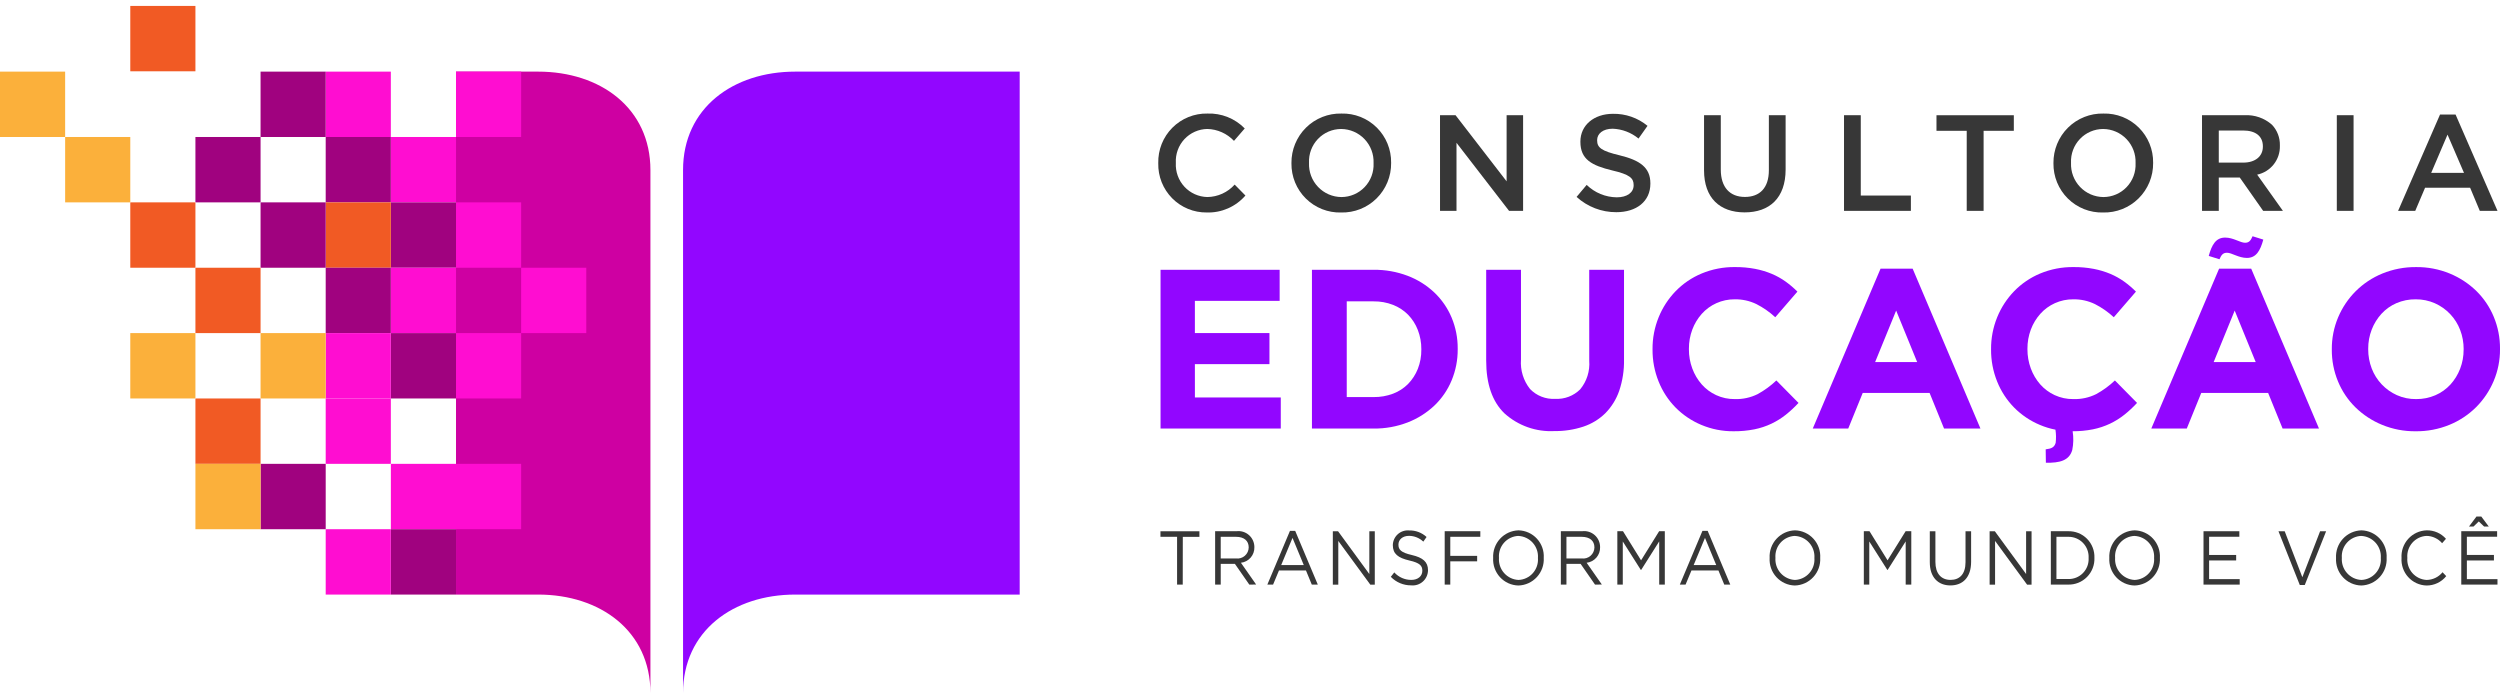 <svg width="211" height="59" viewBox="0 0 211 59" fill="none" xmlns="http://www.w3.org/2000/svg">
<g id="Grupo 477">
<g id="Grupo 473">
<path id="Caminho 1407" d="M45.424 6.045H38.487V50.182H45.424C50.655 50.182 54.896 53.25 54.896 58.499V14.36C54.896 9.11 50.656 6.045 45.424 6.045Z" fill="#CE00A2"/>
<path id="Caminho 1408" d="M67.118 6.045H86.062V50.182H67.118C61.887 50.182 57.649 53.25 57.649 58.499V14.36C57.645 9.109 61.887 6.045 67.118 6.045Z" fill="#9206FF"/>
<g id="Grupo 411">
<path id="Ret\xE2ngulo 578" d="M43.985 6.045H38.487V11.562H43.985V6.045Z" fill="#FF0DD1"/>
<path id="Ret\xE2ngulo 579" d="M43.985 17.079H38.487V22.597H43.985V17.079Z" fill="#FF0DD1"/>
<path id="Ret\xE2ngulo 580" d="M49.483 22.597H43.985V28.114H49.483V22.597Z" fill="#FF0DD1"/>
<path id="Ret\xE2ngulo 581" d="M43.985 28.113H38.487V33.631H43.985V28.113Z" fill="#FF0DD1"/>
<path id="Ret\xE2ngulo 582" d="M43.985 39.148H38.487V44.665H43.985V39.148Z" fill="#FF0DD1"/>
</g>
<g id="Grupo 412">
<path id="Ret\xE2ngulo 583" d="M38.487 11.562H32.989V17.08H38.487V11.562Z" fill="#FF0DD1"/>
<path id="Ret\xE2ngulo 584" d="M38.487 17.079H32.989V22.597H38.487V17.079Z" fill="#A0027F"/>
<path id="Ret\xE2ngulo 585" d="M38.487 22.597H32.989V28.114H38.487V22.597Z" fill="#FF0DD1"/>
<path id="Ret\xE2ngulo 586" d="M38.487 28.113H32.989V33.631H38.487V28.113Z" fill="#A0027F"/>
<path id="Ret\xE2ngulo 587" d="M38.487 39.148H32.989V44.666H38.487V39.148Z" fill="#FF0DD1"/>
<path id="Ret\xE2ngulo 588" d="M38.487 44.665H32.989V50.182H38.487V44.665Z" fill="#A0027F"/>
<path id="Ret\xE2ngulo 589" d="M32.987 6.045H27.489V11.562H32.987V6.045Z" fill="#FF0DD1"/>
<path id="Ret\xE2ngulo 590" d="M32.987 11.562H27.489V17.08H32.987V11.562Z" fill="#A0027F"/>
<path id="Ret\xE2ngulo 591" d="M32.987 17.079H27.489V22.597H32.987V17.079Z" fill="#F15A24"/>
<path id="Ret\xE2ngulo 592" d="M32.987 22.597H27.489V28.114H32.987V22.597Z" fill="#A0027F"/>
<path id="Ret\xE2ngulo 593" d="M32.987 28.113H27.489V33.631H32.987V28.113Z" fill="#FF0DD1"/>
<path id="Ret\xE2ngulo 594" d="M32.987 33.631H27.489V39.148H32.987V33.631Z" fill="#FF0DD1"/>
<path id="Ret\xE2ngulo 595" d="M32.987 44.665H27.489V50.182H32.987V44.665Z" fill="#FF0DD1"/>
<path id="Ret\xE2ngulo 596" d="M27.489 6.045H21.991V11.562H27.489V6.045Z" fill="#A0027F"/>
<path id="Ret\xE2ngulo 597" d="M27.489 17.079H21.991V22.597H27.489V17.079Z" fill="#A0027F"/>
<path id="Ret\xE2ngulo 598" d="M27.489 28.113H21.991V33.631H27.489V28.113Z" fill="#FBB03B"/>
<path id="Ret\xE2ngulo 599" d="M27.489 39.148H21.991V44.666H27.489V39.148Z" fill="#A0027F"/>
<path id="Ret\xE2ngulo 600" d="M21.992 11.562H16.494V17.08H21.992V11.562Z" fill="#A0027F"/>
<path id="Ret\xE2ngulo 601" d="M21.992 22.597H16.494V28.114H21.992V22.597Z" fill="#F15A24"/>
<path id="Ret\xE2ngulo 602" d="M21.992 33.631H16.494V39.148H21.992V33.631Z" fill="#F15A24"/>
<path id="Ret\xE2ngulo 603" d="M21.992 39.148H16.494V44.666H21.992V39.148Z" fill="#FBB03B"/>
<path id="Ret\xE2ngulo 604" d="M16.494 0.5H10.996V6.017H16.494V0.5Z" fill="#F15A24"/>
<path id="Ret\xE2ngulo 605" d="M16.494 17.079H10.996V22.597H16.494V17.079Z" fill="#F15A24"/>
<path id="Ret\xE2ngulo 606" d="M16.494 28.113H10.996V33.631H16.494V28.113Z" fill="#FBB03B"/>
<path id="Ret\xE2ngulo 607" d="M5.498 6.045H0V11.562H5.498V6.045Z" fill="#FBB03B"/>
<path id="Ret\xE2ngulo 608" d="M10.996 11.562H5.498V17.08H10.996V11.562Z" fill="#FBB03B"/>
</g>
</g>
<g id="Grupo 474">
<g id="Grupo 414">
<path id="Caminho 1409" d="M97.757 13.782V13.759C97.745 13.208 97.844 12.661 98.047 12.149C98.251 11.638 98.556 11.173 98.944 10.783C99.332 10.393 99.794 10.085 100.303 9.879C100.812 9.673 101.358 9.573 101.907 9.584C102.49 9.562 103.071 9.663 103.614 9.879C104.156 10.096 104.647 10.423 105.056 10.841L104.148 11.89C103.857 11.582 103.509 11.334 103.122 11.162C102.735 10.989 102.319 10.895 101.896 10.885C101.533 10.891 101.175 10.97 100.843 11.118C100.512 11.265 100.213 11.478 99.965 11.744C99.717 12.01 99.526 12.323 99.401 12.665C99.277 13.007 99.222 13.371 99.241 13.735V13.758C99.222 14.123 99.276 14.487 99.4 14.831C99.524 15.174 99.716 15.489 99.963 15.757C100.211 16.025 100.509 16.24 100.841 16.39C101.173 16.54 101.532 16.621 101.896 16.63C102.332 16.624 102.763 16.529 103.16 16.348C103.558 16.167 103.914 15.906 104.206 15.58L105.114 16.503C104.71 16.969 104.207 17.34 103.643 17.587C103.078 17.834 102.466 17.953 101.85 17.933C101.307 17.939 100.769 17.836 100.266 17.629C99.764 17.422 99.308 17.116 98.926 16.729C98.545 16.341 98.244 15.881 98.043 15.375C97.843 14.869 97.745 14.327 97.757 13.782Z" fill="#373737"/>
<path id="Caminho 1410" d="M108.998 13.783V13.759C108.993 13.205 109.099 12.655 109.31 12.142C109.521 11.629 109.832 11.164 110.226 10.774C110.619 10.385 111.087 10.079 111.601 9.874C112.114 9.67 112.664 9.571 113.217 9.584C113.767 9.569 114.314 9.666 114.826 9.868C115.338 10.071 115.804 10.375 116.196 10.763C116.588 11.151 116.898 11.614 117.106 12.125C117.315 12.636 117.419 13.184 117.411 13.737V13.76C117.417 14.315 117.311 14.865 117.1 15.377C116.889 15.89 116.578 16.355 116.184 16.745C115.791 17.134 115.323 17.441 114.809 17.645C114.296 17.849 113.746 17.948 113.193 17.935C112.643 17.95 112.096 17.854 111.584 17.651C111.072 17.448 110.606 17.144 110.214 16.756C109.822 16.368 109.512 15.905 109.303 15.394C109.095 14.883 108.991 14.335 108.998 13.783ZM115.929 13.783V13.759C115.943 13.389 115.883 13.02 115.752 12.673C115.621 12.326 115.422 12.01 115.167 11.742C114.912 11.474 114.606 11.26 114.267 11.113C113.928 10.966 113.563 10.889 113.193 10.887C112.826 10.887 112.464 10.962 112.126 11.107C111.789 11.252 111.485 11.464 111.231 11.73C110.978 11.997 110.781 12.312 110.652 12.656C110.523 13.001 110.465 13.368 110.481 13.736V13.759C110.467 14.13 110.527 14.499 110.658 14.845C110.789 15.192 110.988 15.508 111.243 15.776C111.498 16.044 111.804 16.258 112.143 16.405C112.482 16.552 112.847 16.628 113.217 16.631C113.583 16.631 113.946 16.555 114.283 16.411C114.621 16.266 114.925 16.054 115.178 15.788C115.432 15.521 115.629 15.207 115.758 14.862C115.887 14.518 115.945 14.15 115.929 13.783Z" fill="#373737"/>
<path id="Caminho 1411" d="M121.537 9.723H122.848L127.158 15.305V9.723H128.549V17.797H127.365L122.929 12.053V17.797H121.538L121.537 9.723Z" fill="#373737"/>
<path id="Caminho 1412" d="M133.064 16.619L133.915 15.605C134.596 16.268 135.505 16.644 136.455 16.654C137.328 16.654 137.879 16.25 137.879 15.639V15.616C137.879 15.039 137.558 14.728 136.063 14.382C134.35 13.967 133.385 13.459 133.385 11.971V11.948C133.385 10.564 134.535 9.606 136.132 9.606C137.194 9.585 138.23 9.945 139.051 10.621L138.292 11.694C137.674 11.185 136.907 10.893 136.109 10.864C135.281 10.864 134.798 11.29 134.798 11.821V11.844C134.798 12.467 135.166 12.743 136.706 13.111C138.407 13.526 139.292 14.137 139.292 15.475V15.498C139.292 17.009 138.109 17.909 136.417 17.909C135.178 17.915 133.982 17.455 133.064 16.619Z" fill="#373737"/>
<path id="Caminho 1413" d="M143.821 14.371V9.725H145.235V14.316C145.235 15.815 146.007 16.622 147.269 16.622C148.522 16.622 149.292 15.861 149.292 14.37V9.725H150.706V14.303C150.706 16.714 149.35 17.925 147.247 17.925C145.155 17.923 143.821 16.712 143.821 14.371Z" fill="#373737"/>
<path id="Caminho 1414" d="M155.635 9.723H157.049V16.504H161.279V17.797H155.635V9.723Z" fill="#373737"/>
<path id="Caminho 1415" d="M165.991 11.04H163.439V9.726H169.967V11.04H167.416V17.797H165.991V11.04Z" fill="#373737"/>
<path id="Caminho 1416" d="M173.311 13.783V13.759C173.306 13.205 173.412 12.655 173.623 12.142C173.834 11.629 174.145 11.164 174.539 10.774C174.932 10.385 175.4 10.079 175.914 9.874C176.427 9.67 176.977 9.571 177.529 9.584C178.08 9.569 178.627 9.666 179.139 9.868C179.651 10.071 180.117 10.375 180.509 10.763C180.901 11.151 181.21 11.614 181.419 12.125C181.628 12.636 181.732 13.184 181.724 13.737V13.76C181.73 14.315 181.624 14.865 181.413 15.377C181.202 15.89 180.891 16.355 180.497 16.745C180.104 17.134 179.636 17.44 179.122 17.645C178.608 17.849 178.059 17.948 177.506 17.935C176.956 17.95 176.409 17.854 175.897 17.651C175.385 17.448 174.919 17.144 174.527 16.756C174.135 16.368 173.826 15.905 173.617 15.394C173.408 14.883 173.304 14.335 173.311 13.783ZM180.242 13.783V13.759C180.256 13.389 180.196 13.02 180.065 12.673C179.934 12.326 179.735 12.01 179.48 11.742C179.225 11.474 178.919 11.26 178.58 11.113C178.241 10.966 177.876 10.889 177.506 10.887C177.14 10.887 176.777 10.962 176.439 11.107C176.102 11.252 175.798 11.464 175.544 11.73C175.291 11.997 175.094 12.312 174.965 12.656C174.836 13.001 174.778 13.368 174.794 13.736V13.759C174.78 14.13 174.84 14.499 174.971 14.845C175.102 15.192 175.301 15.508 175.556 15.776C175.811 16.044 176.117 16.258 176.456 16.405C176.795 16.551 177.16 16.628 177.529 16.631C177.896 16.631 178.259 16.555 178.596 16.411C178.934 16.266 179.238 16.054 179.491 15.788C179.745 15.521 179.942 15.207 180.071 14.862C180.2 14.517 180.258 14.15 180.242 13.783Z" fill="#373737"/>
<path id="Caminho 1417" d="M185.849 9.723H189.435C190.284 9.676 191.118 9.966 191.756 10.53C192.199 10.999 192.439 11.626 192.422 12.272V12.295C192.44 12.864 192.257 13.421 191.906 13.868C191.555 14.315 191.059 14.624 190.504 14.74L192.678 17.797H191.011L189.035 14.981H187.265V17.797H185.851L185.849 9.723ZM189.331 13.725C190.343 13.725 190.987 13.194 190.987 12.376V12.352C190.987 11.487 190.366 11.015 189.32 11.015H187.265V13.726L189.331 13.725Z" fill="#373737"/>
<path id="Caminho 1418" d="M197.227 9.723H198.641V17.797H197.227V9.723Z" fill="#373737"/>
<path id="Caminho 1419" d="M205.939 9.665H207.249L210.789 17.796H209.295L208.479 15.847H204.675L203.847 17.796H202.399L205.939 9.665ZM207.962 14.592L206.571 11.363L205.192 14.592H207.962Z" fill="#373737"/>
</g>
<g id="Grupo 415">
<path id="Caminho 1420" d="M100.848 30.735H107.142V28.109H100.848V25.391H108.002V22.769H97.95V36.168H108.098V33.545H100.85L100.848 30.735Z" fill="#9206FF"/>
<path id="Caminho 1421" d="M121.056 24.686C120.406 24.073 119.641 23.594 118.806 23.278C117.889 22.931 116.915 22.759 115.935 22.77H110.728V36.17H115.935C116.916 36.181 117.89 36.005 118.806 35.653C119.64 35.331 120.405 34.85 121.056 34.236C121.685 33.638 122.182 32.914 122.515 32.111C122.863 31.275 123.038 30.376 123.03 29.47V29.432C123.038 28.529 122.863 27.633 122.515 26.8C122.18 26.002 121.683 25.282 121.056 24.686ZM119.96 29.509C119.967 30.066 119.867 30.618 119.664 31.136C119.476 31.608 119.198 32.039 118.844 32.403C118.485 32.766 118.053 33.047 117.576 33.226C117.051 33.423 116.495 33.52 115.935 33.513H113.665V25.435H115.935C116.496 25.428 117.053 25.529 117.576 25.732C118.052 25.917 118.484 26.2 118.844 26.564C119.2 26.932 119.479 27.368 119.664 27.847C119.864 28.365 119.965 28.917 119.96 29.473V29.509Z" fill="#9206FF"/>
<path id="Caminho 1422" d="M134.132 30.447C134.199 31.32 133.925 32.185 133.369 32.859C133.092 33.135 132.76 33.349 132.395 33.487C132.031 33.625 131.641 33.685 131.252 33.663C130.86 33.685 130.468 33.622 130.102 33.478C129.737 33.335 129.407 33.114 129.134 32.831C128.577 32.131 128.304 31.245 128.371 30.352V22.772H125.434V30.428C125.434 32.407 125.948 33.894 126.977 34.889C127.55 35.405 128.219 35.803 128.945 36.059C129.672 36.315 130.442 36.425 131.211 36.382C132.033 36.392 132.852 36.266 133.633 36.008C134.328 35.779 134.96 35.394 135.484 34.882C136.01 34.35 136.411 33.705 136.657 32.997C136.947 32.141 137.086 31.24 137.067 30.336V22.772H134.13L134.132 30.447Z" fill="#9206FF"/>
<path id="Caminho 1423" d="M148.352 33.261C147.751 33.559 147.086 33.704 146.416 33.683C145.873 33.69 145.336 33.575 144.843 33.348C144.377 33.133 143.961 32.824 143.622 32.439C143.278 32.045 143.01 31.592 142.83 31.102C142.637 30.581 142.54 30.029 142.544 29.474V29.436C142.54 28.884 142.637 28.335 142.83 27.817C143.012 27.328 143.284 26.877 143.631 26.487C143.974 26.104 144.393 25.798 144.861 25.588C145.35 25.368 145.88 25.257 146.415 25.262C147.046 25.252 147.67 25.39 148.239 25.664C148.818 25.959 149.354 26.333 149.832 26.775L151.701 24.612C151.394 24.304 151.062 24.021 150.709 23.767C150.346 23.508 149.956 23.29 149.546 23.116C149.094 22.928 148.624 22.786 148.143 22.694C147.58 22.587 147.008 22.536 146.436 22.541C145.468 22.528 144.507 22.714 143.613 23.086C142.789 23.43 142.043 23.938 141.419 24.579C140.807 25.214 140.321 25.961 139.989 26.78C139.642 27.634 139.467 28.547 139.474 29.469V29.507C139.468 30.432 139.643 31.349 139.989 32.206C140.316 33.025 140.803 33.769 141.419 34.398C142.041 35.025 142.78 35.522 143.594 35.862C144.457 36.224 145.385 36.407 146.321 36.398C146.91 36.403 147.497 36.349 148.075 36.235C148.572 36.135 149.056 35.974 149.515 35.757C149.946 35.551 150.352 35.298 150.726 35.001C151.107 34.697 151.464 34.364 151.794 34.006L149.925 32.111C149.452 32.561 148.924 32.947 148.352 33.261Z" fill="#9206FF"/>
<path id="Caminho 1424" d="M158.719 22.675L152.997 36.17H155.991L157.213 33.165H162.858L164.079 36.17H167.15L161.427 22.675H158.719ZM158.261 30.558L160.035 26.213L161.809 30.558H158.261Z" fill="#9206FF"/>
<path id="Caminho 1425" d="M176.924 33.261C176.323 33.559 175.658 33.704 174.988 33.683C174.446 33.69 173.908 33.575 173.414 33.348C172.949 33.133 172.533 32.824 172.193 32.439C171.85 32.045 171.582 31.592 171.402 31.102C171.21 30.581 171.113 30.029 171.116 29.474V29.436C171.112 28.884 171.209 28.335 171.402 27.817C171.584 27.328 171.856 26.877 172.203 26.487C172.546 26.104 172.965 25.798 173.433 25.587C173.922 25.368 174.452 25.257 174.988 25.262C175.618 25.252 176.243 25.39 176.811 25.664C177.39 25.959 177.926 26.333 178.404 26.775L180.273 24.612C179.966 24.304 179.635 24.021 179.281 23.767C178.918 23.508 178.528 23.29 178.118 23.116C177.666 22.928 177.196 22.786 176.715 22.694C176.152 22.587 175.581 22.536 175.008 22.541C174.04 22.529 173.08 22.714 172.186 23.086C171.362 23.43 170.615 23.938 169.992 24.579C169.379 25.214 168.893 25.961 168.561 26.78C168.214 27.634 168.039 28.547 168.046 29.469V29.507C168.04 30.432 168.215 31.349 168.561 32.206C168.889 33.025 169.375 33.769 169.992 34.398C170.613 35.025 171.352 35.522 172.166 35.862C172.589 36.042 173.029 36.177 173.48 36.264C173.537 36.633 173.543 37.008 173.498 37.378C173.381 37.775 173.12 37.865 172.656 37.924L172.672 39.056C173.831 39.076 174.636 38.882 174.898 37.985C175.004 37.462 175.015 36.924 174.931 36.397C175.507 36.401 176.081 36.346 176.646 36.235C177.144 36.135 177.628 35.974 178.088 35.757C178.519 35.551 178.925 35.298 179.299 35.001C179.68 34.697 180.037 34.364 180.367 34.006L178.498 32.111C178.025 32.561 177.496 32.947 176.924 33.261Z" fill="#9206FF"/>
<path id="Caminho 1426" d="M187.292 22.675L181.569 36.17H184.564L185.785 33.165H191.431L192.652 36.17H195.723L190.001 22.675H187.292ZM186.834 30.558L188.608 26.213L190.382 30.558H186.834Z" fill="#9206FF"/>
<path id="Caminho 1427" d="M210.475 26.743C210.137 25.924 209.637 25.182 209.007 24.561C208.359 23.931 207.597 23.431 206.762 23.087C205.861 22.717 204.894 22.531 203.92 22.542C202.943 22.532 201.973 22.717 201.068 23.087C200.227 23.431 199.462 23.939 198.818 24.58C198.188 25.212 197.686 25.959 197.339 26.781C196.98 27.632 196.799 28.547 196.805 29.471V29.509C196.798 30.431 196.977 31.346 197.33 32.198C197.668 33.017 198.168 33.759 198.799 34.38C199.446 35.011 200.208 35.511 201.043 35.854C201.945 36.225 202.911 36.41 203.885 36.399C204.862 36.41 205.832 36.224 206.737 35.854C207.578 35.51 208.343 35.003 208.988 34.361C209.617 33.73 210.119 32.982 210.466 32.16C210.825 31.31 211.007 30.394 211.001 29.471V29.433C211.007 28.51 210.828 27.595 210.475 26.743ZM207.929 29.509C207.933 30.063 207.833 30.612 207.633 31.128C207.444 31.619 207.166 32.07 206.813 32.459C206.458 32.845 206.026 33.151 205.545 33.358C205.032 33.578 204.48 33.689 203.923 33.683C203.362 33.691 202.805 33.577 202.292 33.348C201.812 33.131 201.377 32.822 201.014 32.439C200.649 32.053 200.363 31.599 200.173 31.102C199.974 30.582 199.873 30.03 199.877 29.474V29.436C199.873 28.883 199.973 28.333 200.173 27.817C200.361 27.327 200.639 26.876 200.993 26.487C201.346 26.102 201.776 25.795 202.255 25.587C202.77 25.366 203.325 25.255 203.886 25.262C204.444 25.257 204.996 25.371 205.507 25.597C205.991 25.812 206.429 26.122 206.794 26.507C207.16 26.893 207.446 27.347 207.636 27.844C207.835 28.363 207.935 28.915 207.932 29.471L207.929 29.509Z" fill="#9206FF"/>
<path id="Caminho 1428" d="M187.96 21.332C188.363 21.332 188.942 21.769 189.637 21.769C190.419 21.769 190.766 21.164 191.023 20.221L190.117 19.939C189.961 20.298 189.827 20.489 189.48 20.489C189.078 20.489 188.498 20.052 187.804 20.052C187.021 20.052 186.675 20.657 186.418 21.6L187.323 21.882C187.48 21.523 187.614 21.332 187.96 21.332Z" fill="#9206FF"/>
</g>
<g id="Grupo 416">
<path id="Caminho 1429" d="M99.823 49.339H99.345V45.307H97.942V44.84H101.231V45.31H99.829L99.823 49.339Z" fill="#373737"/>
<path id="Caminho 1430" d="M105.44 49.339L104.226 47.59H103.03V49.339H102.557V44.835H104.357C104.546 44.811 104.739 44.828 104.922 44.884C105.104 44.941 105.273 45.036 105.416 45.163C105.559 45.29 105.674 45.447 105.752 45.622C105.83 45.797 105.87 45.986 105.87 46.178C105.88 46.501 105.769 46.816 105.558 47.06C105.348 47.304 105.053 47.46 104.733 47.497L106.019 49.336L105.44 49.339ZM104.321 45.307H103.029V47.133H104.315C104.448 47.151 104.583 47.141 104.712 47.102C104.841 47.064 104.96 46.998 105.062 46.91C105.164 46.822 105.246 46.713 105.303 46.591C105.359 46.469 105.39 46.336 105.391 46.201C105.392 45.642 104.997 45.307 104.321 45.307Z" fill="#373737"/>
<path id="Caminho 1431" d="M111.223 49.34H110.715L110.224 48.15H107.945L107.448 49.34H106.964L108.872 44.806H109.314L111.223 49.34ZM109.088 45.398L108.132 47.694H110.039L109.088 45.398Z" fill="#373737"/>
<path id="Caminho 1432" d="M115.572 44.84H116.032V49.345H115.655L112.952 45.654V49.345H112.491V44.84H112.934L115.571 48.448L115.572 44.84Z" fill="#373737"/>
<path id="Caminho 1433" d="M119.161 46.844C120.094 47.063 120.524 47.429 120.524 48.124C120.523 48.305 120.484 48.484 120.409 48.649C120.335 48.814 120.227 48.962 120.092 49.082C119.958 49.203 119.799 49.294 119.628 49.349C119.456 49.404 119.274 49.423 119.095 49.404C118.776 49.406 118.46 49.343 118.166 49.219C117.872 49.095 117.606 48.913 117.384 48.684L117.677 48.311C117.859 48.511 118.081 48.671 118.328 48.78C118.575 48.889 118.842 48.945 119.112 48.944C119.674 48.944 120.045 48.629 120.045 48.17C120.045 47.748 119.835 47.508 118.957 47.308C117.994 47.083 117.554 46.749 117.554 46.003C117.558 45.83 117.597 45.659 117.669 45.501C117.742 45.343 117.846 45.202 117.975 45.086C118.104 44.97 118.255 44.882 118.42 44.828C118.584 44.773 118.758 44.753 118.93 44.769C119.474 44.754 120.002 44.953 120.403 45.322L120.128 45.714C119.802 45.403 119.37 45.228 118.92 45.226C118.375 45.226 118.028 45.547 118.028 45.958C118.025 46.394 118.24 46.632 119.161 46.844Z" fill="#373737"/>
<path id="Caminho 1434" d="M124.939 45.308H122.404V46.915H124.671V47.378H122.404V49.34H121.932V44.835H124.94L124.939 45.308Z" fill="#373737"/>
<path id="Caminho 1435" d="M128.151 49.417C127.858 49.41 127.569 49.343 127.301 49.222C127.034 49.1 126.794 48.926 126.595 48.709C126.397 48.492 126.244 48.238 126.145 47.96C126.047 47.683 126.005 47.388 126.022 47.094C126.006 46.799 126.049 46.503 126.149 46.225C126.248 45.947 126.403 45.691 126.602 45.474C126.802 45.256 127.043 45.081 127.311 44.958C127.579 44.836 127.869 44.769 128.164 44.76C128.457 44.767 128.746 44.834 129.013 44.955C129.281 45.077 129.521 45.251 129.719 45.468C129.918 45.685 130.071 45.94 130.17 46.217C130.268 46.495 130.31 46.789 130.292 47.083C130.309 47.378 130.266 47.674 130.166 47.952C130.066 48.23 129.912 48.486 129.713 48.703C129.513 48.921 129.272 49.096 129.004 49.219C128.736 49.341 128.446 49.409 128.151 49.417ZM128.151 45.23C127.921 45.24 127.695 45.296 127.487 45.395C127.279 45.494 127.093 45.634 126.94 45.807C126.787 45.98 126.67 46.182 126.597 46.401C126.524 46.62 126.495 46.852 126.513 47.082C126.496 47.314 126.526 47.547 126.6 47.767C126.675 47.987 126.792 48.191 126.946 48.364C127.1 48.538 127.287 48.679 127.496 48.78C127.705 48.88 127.932 48.937 128.164 48.947C128.394 48.938 128.62 48.882 128.828 48.783C129.036 48.684 129.222 48.544 129.375 48.371C129.528 48.198 129.645 47.996 129.718 47.776C129.791 47.557 129.82 47.325 129.802 47.095C129.819 46.863 129.789 46.631 129.714 46.411C129.639 46.191 129.522 45.988 129.368 45.814C129.214 45.641 129.027 45.5 128.818 45.4C128.609 45.3 128.382 45.243 128.151 45.233V45.23Z" fill="#373737"/>
<path id="Caminho 1436" d="M134.618 49.339L133.404 47.59H132.208V49.339H131.736V44.835H133.536C133.725 44.811 133.918 44.828 134.1 44.884C134.283 44.941 134.452 45.036 134.595 45.163C134.738 45.29 134.852 45.447 134.931 45.622C135.009 45.797 135.049 45.986 135.048 46.178C135.059 46.501 134.947 46.816 134.737 47.06C134.526 47.304 134.232 47.46 133.912 47.497L135.198 49.336L134.618 49.339ZM133.5 45.307H132.208V47.133H133.493C133.627 47.151 133.762 47.141 133.891 47.103C134.02 47.064 134.139 46.999 134.241 46.91C134.343 46.822 134.425 46.714 134.482 46.591C134.538 46.469 134.568 46.336 134.57 46.201C134.569 45.642 134.174 45.308 133.499 45.308L133.5 45.307Z" fill="#373737"/>
<path id="Caminho 1437" d="M138.512 48.105H138.488L136.963 45.7V49.34H136.503V44.835H136.981L138.506 47.291L140.031 44.835H140.51V49.34H140.037V45.693L138.512 48.105Z" fill="#373737"/>
<path id="Caminho 1438" d="M146.036 49.34H145.527L145.036 48.15H142.758L142.262 49.34H141.778L143.686 44.806H144.128L146.036 49.34ZM143.901 45.398L142.944 47.694H144.851L143.901 45.398Z" fill="#373737"/>
<path id="Caminho 1439" d="M151.485 49.417C151.192 49.41 150.903 49.344 150.635 49.222C150.368 49.1 150.128 48.926 149.929 48.709C149.73 48.492 149.577 48.238 149.479 47.96C149.38 47.683 149.338 47.388 149.356 47.094C149.34 46.799 149.383 46.503 149.482 46.225C149.582 45.947 149.736 45.691 149.936 45.474C150.135 45.256 150.376 45.081 150.644 44.958C150.913 44.836 151.203 44.769 151.497 44.76C151.791 44.767 152.08 44.834 152.347 44.955C152.614 45.077 152.854 45.251 153.053 45.468C153.252 45.685 153.405 45.94 153.503 46.217C153.602 46.495 153.643 46.789 153.626 47.083C153.642 47.378 153.599 47.674 153.5 47.952C153.4 48.23 153.246 48.486 153.046 48.703C152.847 48.921 152.606 49.096 152.338 49.219C152.07 49.341 151.78 49.409 151.485 49.417ZM151.485 45.23C151.255 45.24 151.029 45.296 150.821 45.395C150.613 45.494 150.427 45.634 150.274 45.807C150.121 45.98 150.004 46.182 149.931 46.401C149.858 46.62 149.829 46.852 149.847 47.082C149.83 47.314 149.86 47.547 149.934 47.767C150.009 47.987 150.126 48.19 150.28 48.364C150.434 48.538 150.621 48.679 150.83 48.779C151.039 48.88 151.266 48.937 151.497 48.947C151.727 48.938 151.953 48.882 152.161 48.783C152.369 48.684 152.556 48.543 152.708 48.37C152.861 48.197 152.978 47.995 153.051 47.776C153.125 47.557 153.153 47.325 153.136 47.095C153.152 46.863 153.122 46.631 153.047 46.411C152.973 46.191 152.855 45.988 152.701 45.815C152.548 45.641 152.361 45.5 152.152 45.4C151.943 45.3 151.716 45.243 151.485 45.233V45.23Z" fill="#373737"/>
<path id="Caminho 1440" d="M159.315 48.105H159.292L157.767 45.7V49.34H157.307V44.835H157.785L159.31 47.291L160.835 44.835H161.313V49.34H160.84V45.693L159.315 48.105Z" fill="#373737"/>
<path id="Caminho 1441" d="M166.362 47.417C166.362 48.729 165.66 49.41 164.615 49.41C163.581 49.41 162.875 48.728 162.875 47.455V44.84H163.348V47.426C163.348 48.397 163.826 48.943 164.627 48.943C165.399 48.943 165.89 48.441 165.89 47.457V44.84H166.362L166.362 47.417Z" fill="#373737"/>
<path id="Caminho 1442" d="M171.003 44.84H171.464V49.345H171.087L168.384 45.654V49.345H167.924V44.84H168.366L171.004 48.448L171.003 44.84Z" fill="#373737"/>
<path id="Caminho 1443" d="M174.545 49.34H173.091V44.835H174.545C174.84 44.826 175.135 44.877 175.41 44.987C175.685 45.096 175.934 45.261 176.143 45.472C176.351 45.682 176.515 45.934 176.622 46.21C176.73 46.487 176.78 46.782 176.769 47.079C176.781 47.377 176.732 47.673 176.624 47.951C176.517 48.229 176.354 48.482 176.146 48.694C175.937 48.906 175.687 49.072 175.412 49.184C175.136 49.295 174.841 49.348 174.545 49.34ZM174.545 45.307H173.563V48.87H174.545C174.777 48.878 175.01 48.837 175.226 48.751C175.443 48.664 175.639 48.533 175.802 48.366C175.965 48.199 176.092 47.999 176.174 47.781C176.256 47.562 176.292 47.328 176.279 47.094C176.292 46.86 176.256 46.626 176.174 46.407C176.092 46.187 175.966 45.987 175.803 45.819C175.639 45.651 175.444 45.519 175.227 45.431C175.01 45.343 174.778 45.301 174.545 45.307Z" fill="#373737"/>
<path id="Caminho 1444" d="M180.155 49.417C179.861 49.41 179.572 49.343 179.305 49.222C179.038 49.1 178.798 48.926 178.599 48.709C178.4 48.492 178.247 48.238 178.149 47.96C178.05 47.683 178.008 47.388 178.026 47.094C178.01 46.799 178.053 46.504 178.152 46.225C178.252 45.947 178.406 45.691 178.605 45.474C178.805 45.256 179.046 45.081 179.314 44.959C179.582 44.836 179.872 44.769 180.166 44.76C180.46 44.767 180.749 44.834 181.016 44.955C181.284 45.077 181.524 45.251 181.723 45.468C181.921 45.685 182.074 45.939 182.173 46.217C182.271 46.494 182.313 46.789 182.296 47.083C182.312 47.378 182.269 47.674 182.169 47.952C182.07 48.23 181.916 48.486 181.716 48.703C181.516 48.921 181.275 49.096 181.007 49.219C180.739 49.341 180.449 49.409 180.155 49.417ZM180.155 45.23C179.924 45.24 179.699 45.296 179.49 45.395C179.282 45.494 179.096 45.634 178.943 45.807C178.79 45.98 178.674 46.182 178.6 46.401C178.527 46.62 178.498 46.852 178.516 47.082C178.499 47.314 178.529 47.547 178.603 47.767C178.678 47.987 178.795 48.19 178.949 48.364C179.103 48.538 179.29 48.679 179.499 48.779C179.708 48.88 179.935 48.937 180.166 48.947C180.397 48.938 180.623 48.882 180.831 48.783C181.039 48.684 181.225 48.544 181.378 48.371C181.531 48.198 181.648 47.996 181.721 47.776C181.795 47.557 181.823 47.325 181.806 47.095C181.822 46.863 181.792 46.631 181.717 46.411C181.643 46.191 181.525 45.988 181.371 45.815C181.217 45.641 181.03 45.5 180.821 45.4C180.612 45.3 180.386 45.243 180.155 45.233V45.23Z" fill="#373737"/>
<path id="Caminho 1445" d="M189.001 45.302H186.448V46.839H188.732V47.302H186.448V48.878H189.031V49.341H185.976V44.836H189.001V45.302Z" fill="#373737"/>
<path id="Caminho 1446" d="M195.815 44.84H196.324L194.523 49.374H194.102L192.303 44.84H192.829L194.318 48.718L195.815 44.84Z" fill="#373737"/>
<path id="Caminho 1447" d="M199.29 49.417C198.996 49.41 198.707 49.343 198.44 49.222C198.173 49.1 197.933 48.926 197.734 48.709C197.535 48.492 197.382 48.238 197.284 47.96C197.185 47.683 197.144 47.388 197.161 47.094C197.145 46.799 197.188 46.503 197.287 46.225C197.387 45.947 197.541 45.691 197.741 45.474C197.94 45.256 198.181 45.081 198.45 44.958C198.718 44.836 199.008 44.769 199.302 44.76C199.596 44.767 199.885 44.834 200.152 44.955C200.419 45.077 200.66 45.251 200.858 45.468C201.057 45.685 201.21 45.94 201.308 46.217C201.407 46.494 201.449 46.789 201.431 47.083C201.447 47.378 201.404 47.674 201.305 47.952C201.205 48.23 201.051 48.486 200.851 48.703C200.652 48.921 200.411 49.096 200.142 49.219C199.874 49.341 199.584 49.409 199.29 49.417ZM199.29 45.23C199.06 45.24 198.834 45.296 198.626 45.395C198.418 45.494 198.231 45.634 198.079 45.807C197.926 45.98 197.809 46.182 197.736 46.401C197.662 46.62 197.634 46.852 197.651 47.082C197.635 47.314 197.664 47.547 197.739 47.767C197.813 47.987 197.931 48.191 198.085 48.364C198.239 48.538 198.426 48.679 198.635 48.78C198.844 48.88 199.071 48.937 199.302 48.947C199.533 48.938 199.758 48.882 199.967 48.783C200.175 48.684 200.361 48.544 200.514 48.371C200.667 48.198 200.783 47.996 200.857 47.776C200.93 47.557 200.959 47.325 200.941 47.095C200.957 46.863 200.927 46.631 200.852 46.411C200.778 46.191 200.66 45.988 200.506 45.815C200.352 45.641 200.166 45.5 199.957 45.4C199.748 45.3 199.521 45.243 199.29 45.233V45.23Z" fill="#373737"/>
<path id="Caminho 1448" d="M204.788 49.417C204.497 49.408 204.21 49.339 203.946 49.217C203.681 49.094 203.444 48.919 203.248 48.702C203.052 48.486 202.902 48.231 202.806 47.955C202.709 47.679 202.67 47.386 202.689 47.094C202.67 46.801 202.711 46.506 202.808 46.228C202.906 45.951 203.057 45.696 203.255 45.478C203.452 45.26 203.691 45.084 203.958 44.961C204.224 44.838 204.512 44.77 204.805 44.76C205.113 44.753 205.418 44.813 205.701 44.936C205.983 45.059 206.234 45.243 206.438 45.474L206.115 45.847C205.952 45.657 205.75 45.503 205.523 45.397C205.297 45.29 205.05 45.233 204.8 45.23C204.571 45.241 204.347 45.298 204.14 45.398C203.934 45.498 203.749 45.638 203.598 45.811C203.447 45.984 203.332 46.185 203.26 46.404C203.188 46.622 203.16 46.852 203.179 47.082C203.161 47.312 203.188 47.543 203.26 47.762C203.332 47.981 203.447 48.183 203.598 48.357C203.749 48.531 203.933 48.672 204.14 48.774C204.346 48.875 204.57 48.934 204.8 48.947C205.059 48.945 205.314 48.885 205.548 48.773C205.781 48.661 205.987 48.498 206.151 48.297L206.462 48.625C206.261 48.876 206.006 49.077 205.716 49.214C205.426 49.351 205.108 49.421 204.788 49.417Z" fill="#373737"/>
<path id="Caminho 1449" d="M210.757 45.301H208.204V46.838H210.488V47.301H208.204V48.877H210.787V49.34H207.731V44.836H210.757V45.301ZM208.766 44.439H208.383L209.014 43.595H209.421L210.053 44.439H209.658L209.209 44.009L208.766 44.439Z" fill="#373737"/>
</g>
</g>
</g>
</svg>

